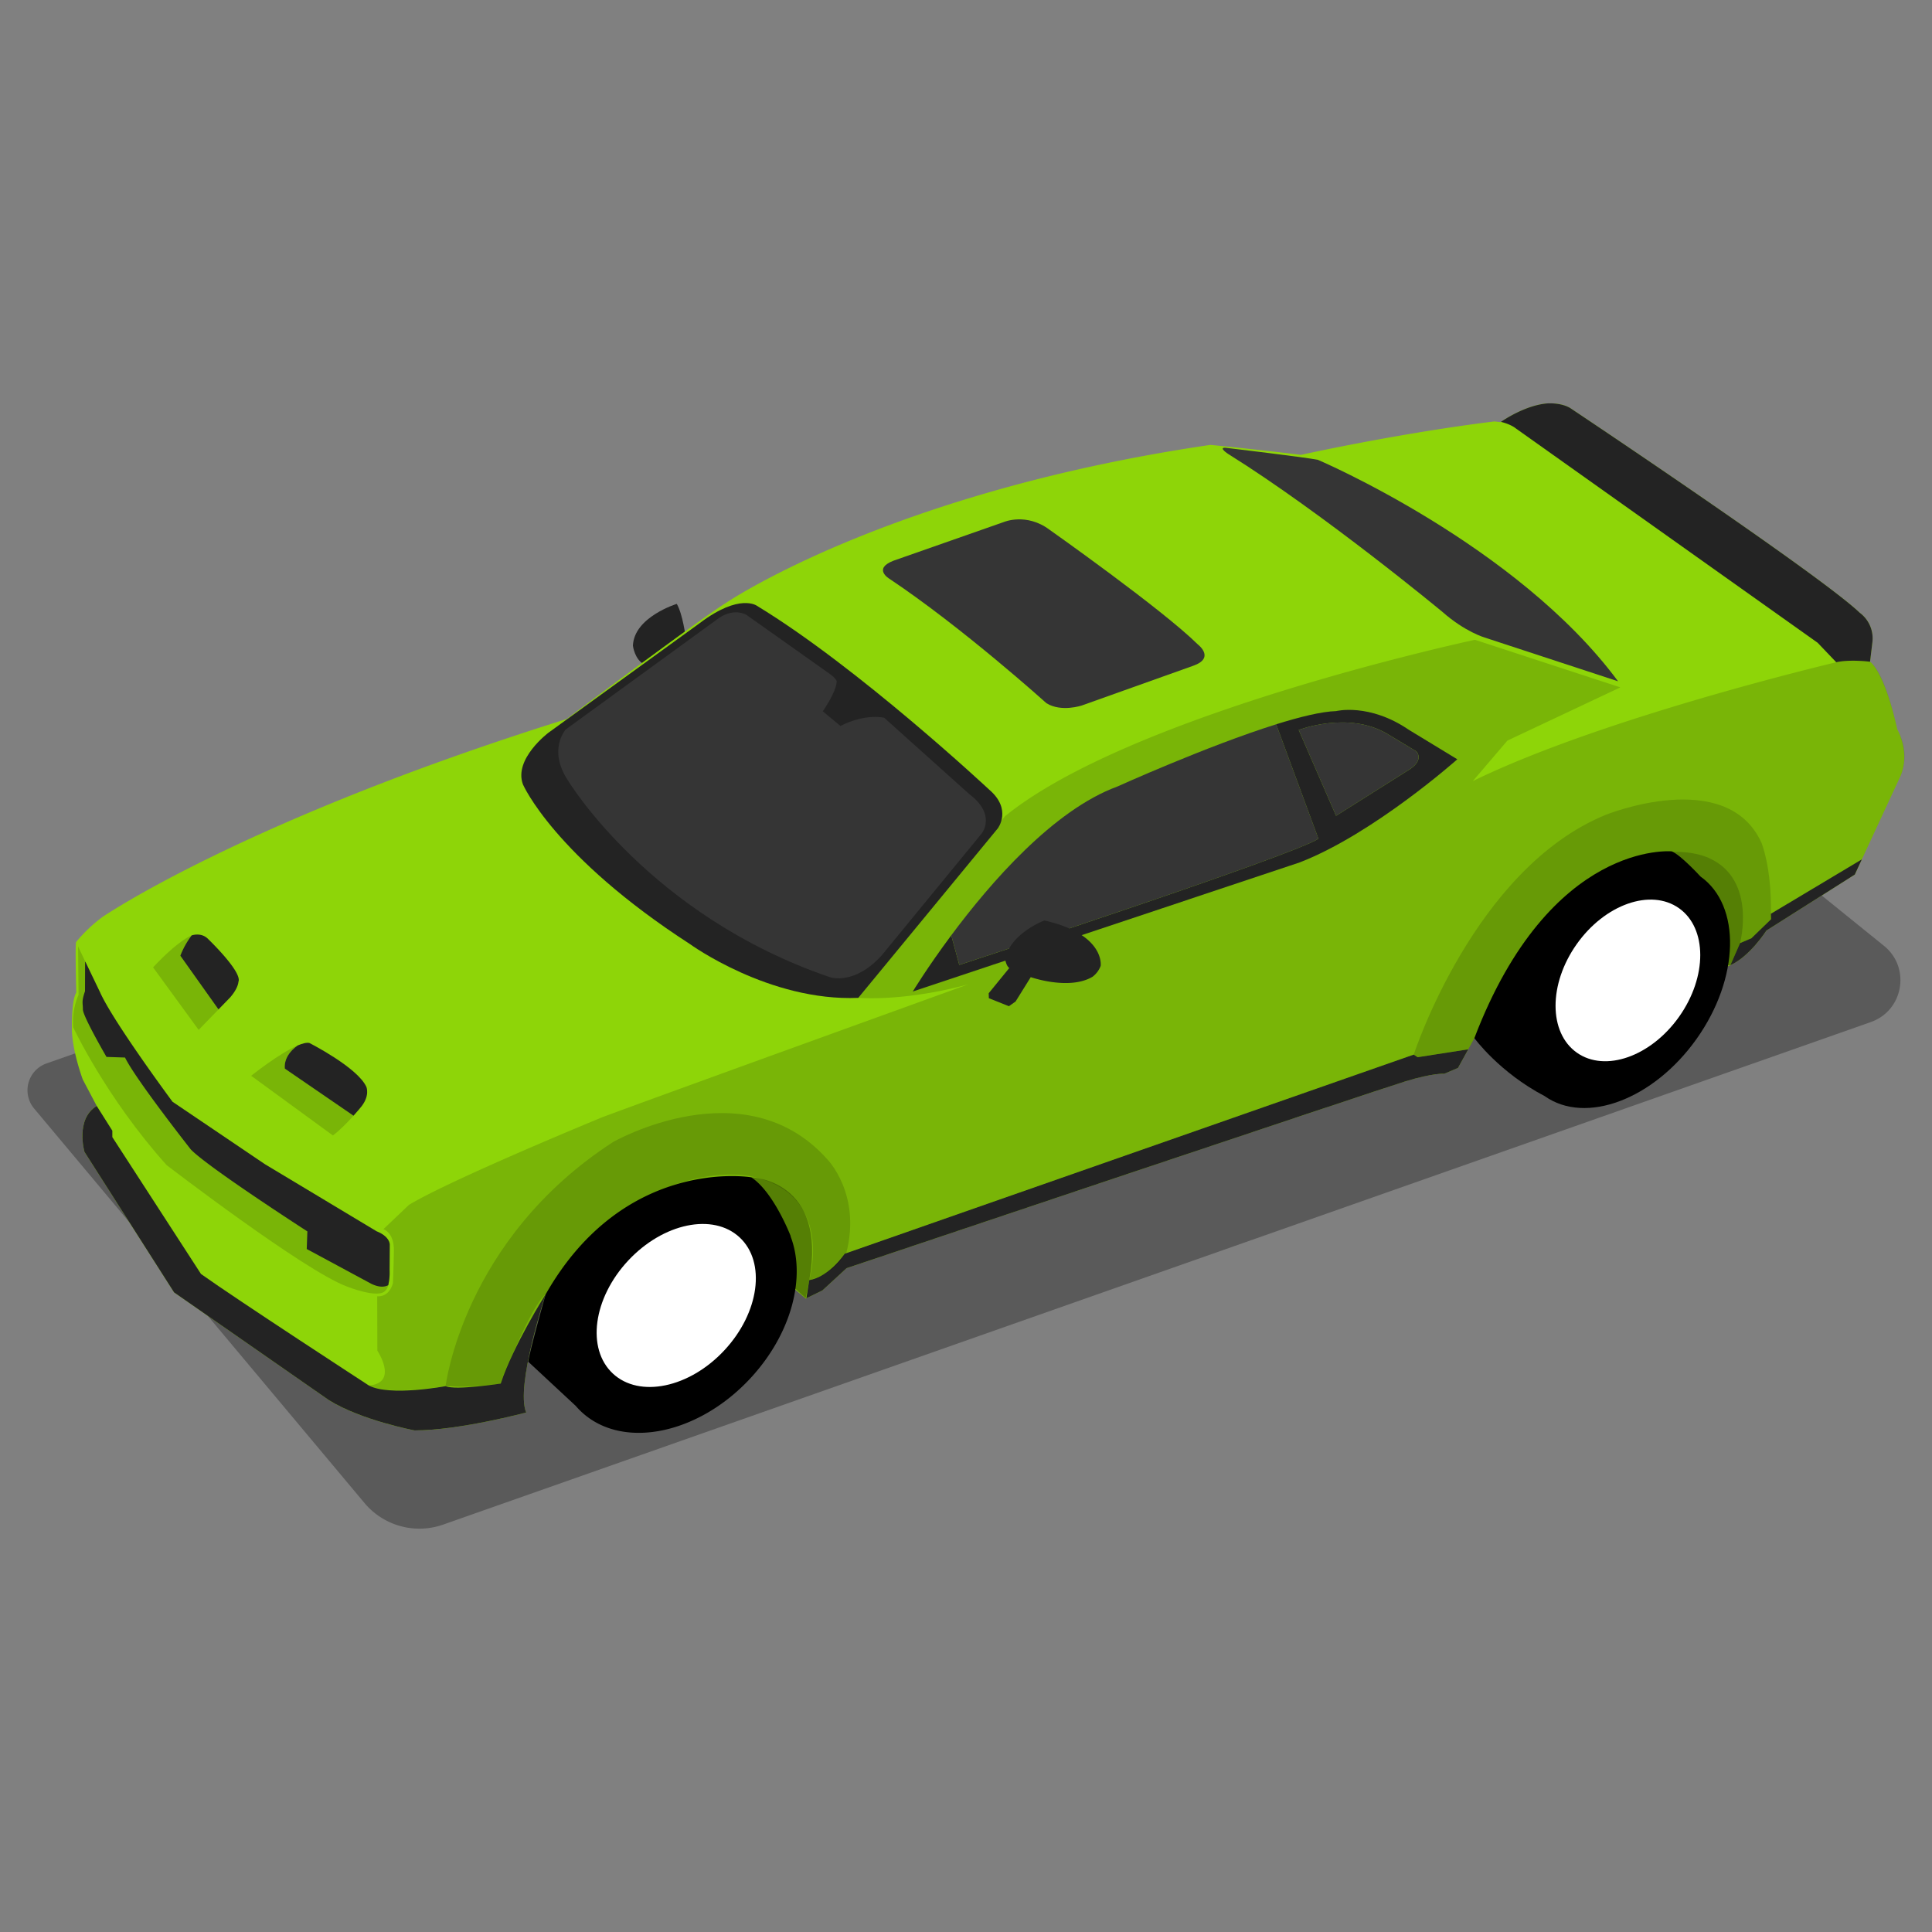 <svg preserveaspectratio="none" height="60" width="60" viewBox="0 0 1500 1500" xmlns="http://www.w3.org/2000/svg" xmlns:xlink="http://www.w3.org/1999/xlink" style="opacity:1;">
    <rect x="0" y="0" width="1500" height="1500" fill="#808080" stroke="none"/>
    <!--Oeste Suroeste-->
    <path d="M1452.49,793.52,344.07,1183.69A55.59,55.59,0,0,1,283,1166.94L26.49,860.65a22.08,22.08,0,0,1,9.62-35l1073.21-377L1462.7,734.34C1483.63,751.26,1477.89,784.59,1452.49,793.52Z" opacity="0.3" />
	<path d="M525.45,468.85S492.25,479,491.4,501.31c0,0,1.22,10.74,8.91,14.65l32-21.48S530.09,476.78,525.45,468.85Z" fill="#232323" />
	<path d="M1121.46,833.64s-8.56-.69-30,5.82S657.26,984.62,657.26,984.62l-18.71,17.24-13,6.35-11.23-9.76-190.64,6.43s-23.67,71.51-15.13,91.77c0,0-51.75,13.92-86.65,13.92,0,0-41.25-7.81-66.4-23.44l-120.33-83.72L65.58,894.3s-7.32-25.38,9.52-35.64l-10.82-20.5s-8.14-21.81-8.46-38.73c0,0-.49-22.78,3.41-28.8,0,0-1-36.29-.16-39.22a115.85,115.85,0,0,1,20.34-19.36S188.6,637,439.85,558.27c0,0,103.17-77.46,123.43-89.91,0,0,125.87-86.16,376.47-122.94,0,0,33.49,3.21,70.34,7.73,0,0,75-16.68,150.16-25.95l4.78.53s17.8-12.78,35.82-14.49c0,0,10.33-1,18.1,3.46,0,0,193.89,129.33,224.89,159a24.8,24.8,0,0,1,9.89,22.83l-1.83,15.25s11,6.76,21.11,52.48c0,0,10.25,17.09,2.69,35.88L1440.06,679l-68.59,43.45s-22.46,34.91-42.23,28.07l-184.53,55.41L1132,829.13Z" fill="#8ed508" />
	<path d="M1425.66,514.17,1411.18,499,1176.93,332.65s-3.59-3.16-11.62-5.11c2.31-1.6,18.82-12.71,35.54-14.3,0,0,10.33-1,18.1,3.46,0,0,193.89,129.33,224.89,159a24.8,24.8,0,0,1,9.89,22.83l-1.83,15.25S1436.48,511.73,1425.66,514.17Z" fill="#232323" />
	<path d="M1359.75,728.48l15.3-14.81-.16-4.23,70.65-42.25L1440.06,679l-68.59,43.45s-13,20.28-28,26.89l7.5-17.13Z" fill="#232323" />
	<path d="M655.79,973.39,1097.6,818.8l3.09,2,39.27-6.13L1132,829.13l-10.56,4.51s-8.56-.69-30,5.82S657.26,984.62,657.26,984.62l-18.71,17.24-12.5,6.09,2.24-14.06C644.08,991.12,655.79,973.39,655.79,973.39Z" fill="#232323" />
	<path d="M408.53,1096.65s-51.75,13.92-86.65,13.92c0,0-41.25-7.81-66.4-23.44l-120.33-83.72L65.58,894.3s-7.32-25.38,9.52-35.64l12.12,19.21v5l68.84,106.26c28.31,20.18,130.34,86.57,130.34,86.57,16.28,8.63,59.56.49,59.56.49,7.81,3.42,42.8-2,42.8-2,9.6-29.46,34.9-69.4,34.9-69.4S400,1076.39,408.53,1096.65Z" fill="#232323" />
	<path d="M1451.9,513.76s-16.8-2.36-26.24.41c0,0-180.3,42.47-282.17,92.27L1170.34,575l87.71-41.33-112.93-36.94s-266.55,57-364.84,137L666.37,774.7s34.5,3.25,85.27-10.42c0,0-249.62,90.15-284.12,103.17,0,0-116.51,47.84-150,68l-19.85,18.88s8.38,2.44,8.14,16.84-.74,24.9-.74,24.9-2.07,10.86-12.2,10.37l.12,42.23s16.68,25.06-6.55,27c0,0,10.54,8.14,59.56.49a209.69,209.69,0,0,0,42.8-2s22.58-59.28,34.9-69.4l190.64-6.43,11.75,9.5,2.24-14.06s19.86-4.39,27.5-20.5L1097.6,818.8l3.09,2,39.27-6.13,4.75-8.68,184.53-55.41,14.23-1.18,7.5-17.13,8.78-3.74,15.3-14.81-.16-4.23,70.65-42.25,30.16-65.07s8.22-16.59-2.69-35.88C1473,566.24,1464.55,523.53,1451.9,513.76Z" opacity="0.15" />
	<path d="M1351,732.22s13.06-48.94-23.56-65.78c0,0-55.77-29.9-136.08,55.29,0,0-26.6,30-46.62,84.21l-4.75,8.68-39.27,6.13-3.09-2s46.87-144.42,149.14-186.16c0,0,93.73-37.84,120.83,21.72,0,0,8,19.12,7.32,55.08l.16,4.23-15.3,14.81Z" opacity="0.15" />
	<path d="M1351,732.22s13.06-48.94-23.56-65.78c0,0-55.77-29.9-136.08,55.29,0,0-26.6,30-46.62,84.21l184.53-55.41,14.23-1.18Z" opacity="0.3" />
	<path d="M1298,661c7.08,2.93,22.27,19.53,22.27,19.53,31.73,22.52,30.36,78.94-3,126s-86.22,67-118,44.48c-35.26-18.43-54.56-45-54.56-45C1203.54,651.92,1298,661,1298,661Z" />
	<ellipse cx="1258.88" cy="765.88" rx="68.38" ry="48.51" transform="matrix(0.58, -0.82, 0.82, 0.58, -94.27, 1349.27)" fill="#fff" />
	<path d="M628.29,993.89S648.8,926,581.75,913c0,0-84.78-18.07-158.09,91.86,0,0-28.07,44.7-34.9,69.4,0,0-23.35,4.6-42.8,2,0,0,13.51-114.07,130-189.58,0,0,102.19-58.58,166.31,13.35,0,0,26.73,27,14.74,73,0,0-1.24.43-1.25.41S642.64,992.09,628.29,993.89Z" opacity="0.15" />
	<path d="M410.12,1057.23c2.07-12.08,13.54-52.35,13.54-52.35,61.27-107.65,159.64-90.81,159.64-90.81,17.57,11.6,30.63,45.77,30.63,45.77l-.12.11c12.15,31.6.77,75.82-31.38,110.34-40.75,43.75-99.43,55.33-131,25.87a57.65,57.65,0,0,1-4.53-4.73Z" />
	<ellipse cx="525.05" cy="1013.52" rx="72.22" ry="51.06" transform="translate(-574.45 706.92) rotate(-47.03)" fill="#fff" />
	<path d="M625.53,1008.21l-14.32-13.67L583.3,914.07s59.31,1.71,45,79.82Z" opacity="0.3" />
	<path d="M1119.81,475s-91.69-76-166.22-122.53c0,0-8.12-5.25-2-4.82,0,0,63,7.5,71.66,9.37,0,0,154.43,65.75,233,171.93L1152.76,495S1137.39,490.57,1119.81,475Z" fill="#353535" />
	<path d="M406,609S430,664.61,535.7,733c0,0,61.43,44.67,130.67,41.74l108.3-131.57s11.39-14.73-6.76-30.18c0,0-101.38-94.79-180.22-142.64,0,0-13.3-10-44.06,13.19L425.86,568.85S398.68,589.19,406,609Z" fill="#232323" />
	<path d="M556.37,481.14c12.69-9.93,22.94-3.91,22.94-3.91l65.26,46.22c4.72,3.41,5,5.37,5,5.37.16,7.81-10.74,23.43-10.74,23.43l13.67,11.39c19.85-10.09,34-6.35,34-6.35l66.39,59.56c21,15.95,9.28,30.27,9.28,30.27L684.76,741.5c-21.32,23.76-40.19,17.25-40.19,17.25-140.6-47.84-203.74-153-203.74-153-15.62-23.76-1.63-39.38-1.63-39.38Z" fill="#353535" />
	<path d="M812.5,546s-64.93-58.58-122-96.66c0,0-13.06-7.69,3.17-14l85.76-30.07s17.49-7.4,35.39,6c0,0,87.38,61.6,115.21,89.1,0,0,13.75,10.41-3.58,16.51l-86.49,30.84S824.05,553.14,812.5,546Z" fill="#353535" />
	<path d="M708.68,769.81l300.4-100.24c57.28-22.13,122.37-80.06,122.37-80.06L1094,566.73c-30.92-21.15-56.63-14.64-56.63-14.64-11.17.33-27.91,4.4-46.57,10.25l32.82,88.85c-19.93,13.18-278.83,98-278.83,98l-6.24-23C720.07,751,708.68,769.81,708.68,769.81Zm328.63-136.44-29-66.64s38.33-14.89,68.59,2.93l22.7,13.67s6.35,6.1-4.63,13.67Z" fill="#232323" />
	<path d="M1076.85,569.66l22.7,13.67s6.35,6.1-4.63,13.67l-57.61,36.37-29-66.64S1046.59,551.84,1076.85,569.66Z" fill="#353535" />
	<path d="M744.81,749.15l-6.24-23c30.17-40.56,79.27-97.33,128.93-115.48,0,0,69.67-31.52,123.32-48.33l32.82,88.85C1003.71,664.37,744.81,749.15,744.81,749.15Z" fill="#353535" />
	<path d="M810.87,714.65S784,724.74,780.44,744.92c0,0,.74,5,3.18,6.63l-16,19.61.12,3.84,15.56,6.23,5.19-3.67,11.78-18.91s29.84,10.49,48-.31a19,19,0,0,0,6.29-8.42S858.31,725.45,810.87,714.65Z" fill="#232323" />
	<path d="M231.11,811.69c-11.92,8.49-9.92,18-9.92,18l53.27,36.53c-4.26,4.76-10.48,11.25-16,15.34L195,835.23S216.83,817.76,231.11,811.69Z" opacity="0.15" />
	<path d="M231.11,811.69c3.71-1.58,6.91-2.4,9.08-1.93,0,0,37.26,18.88,44.22,34,0,0,3.29,7.21-4.76,16.48,0,0-2.07,2.55-5.19,6l-53.27-36.53S219.19,820.18,231.11,811.69Z" fill="#232323" />
	<path d="M118.87,751.1s16.77-18.63,29.58-24.73l.34-.12A64.9,64.9,0,0,0,140,742l29.64,41.74-15.4,15.86Z" opacity="0.15" />
	<path d="M148.79,726.25c1.54-.5,8.14-2.2,13,3,0,0,26.61,25.5,23.31,33.07,0,0,0,4.64-6.34,12l-9.13,9.4L140,742A64.9,64.9,0,0,1,148.79,726.25Z" fill="#232323" />
	<path d="M292.42,956,205.69,903.9l-71.76-48.49S87.71,793.08,77.62,770.3l-17-35.45.36,37.65s-5.29,10.25-4.15,25.06c0,0,25.39,54.51,72.5,107,0,0,106.42,81.77,139.86,94.22,0,0,25.27,10.19,30.21,3,0,0,3.36-1.83,3.11-15.62l.12-19.71S303.06,960.23,292.42,956Z" opacity="0.15" />
	<path d="M288.44,996.82l-50.29-27.09.49-13.67S161,906,148.08,892.35c0,0-43-54.68-51-71.28l-14.4-.48S64.36,789.1,64.36,783.73,63.14,778,66,769.57l.08-22.78h.24L77.62,770.3c10.09,22.78,56.31,85.11,56.31,85.11l71.76,48.49L292.42,956c10.64,4.25,10.17,10.45,10.17,10.45l-.12,19.71a42.3,42.3,0,0,1-1.05,11.67C298.49,999.36,294.33,999.6,288.44,996.82Z" fill="#232323" />
    
</svg>